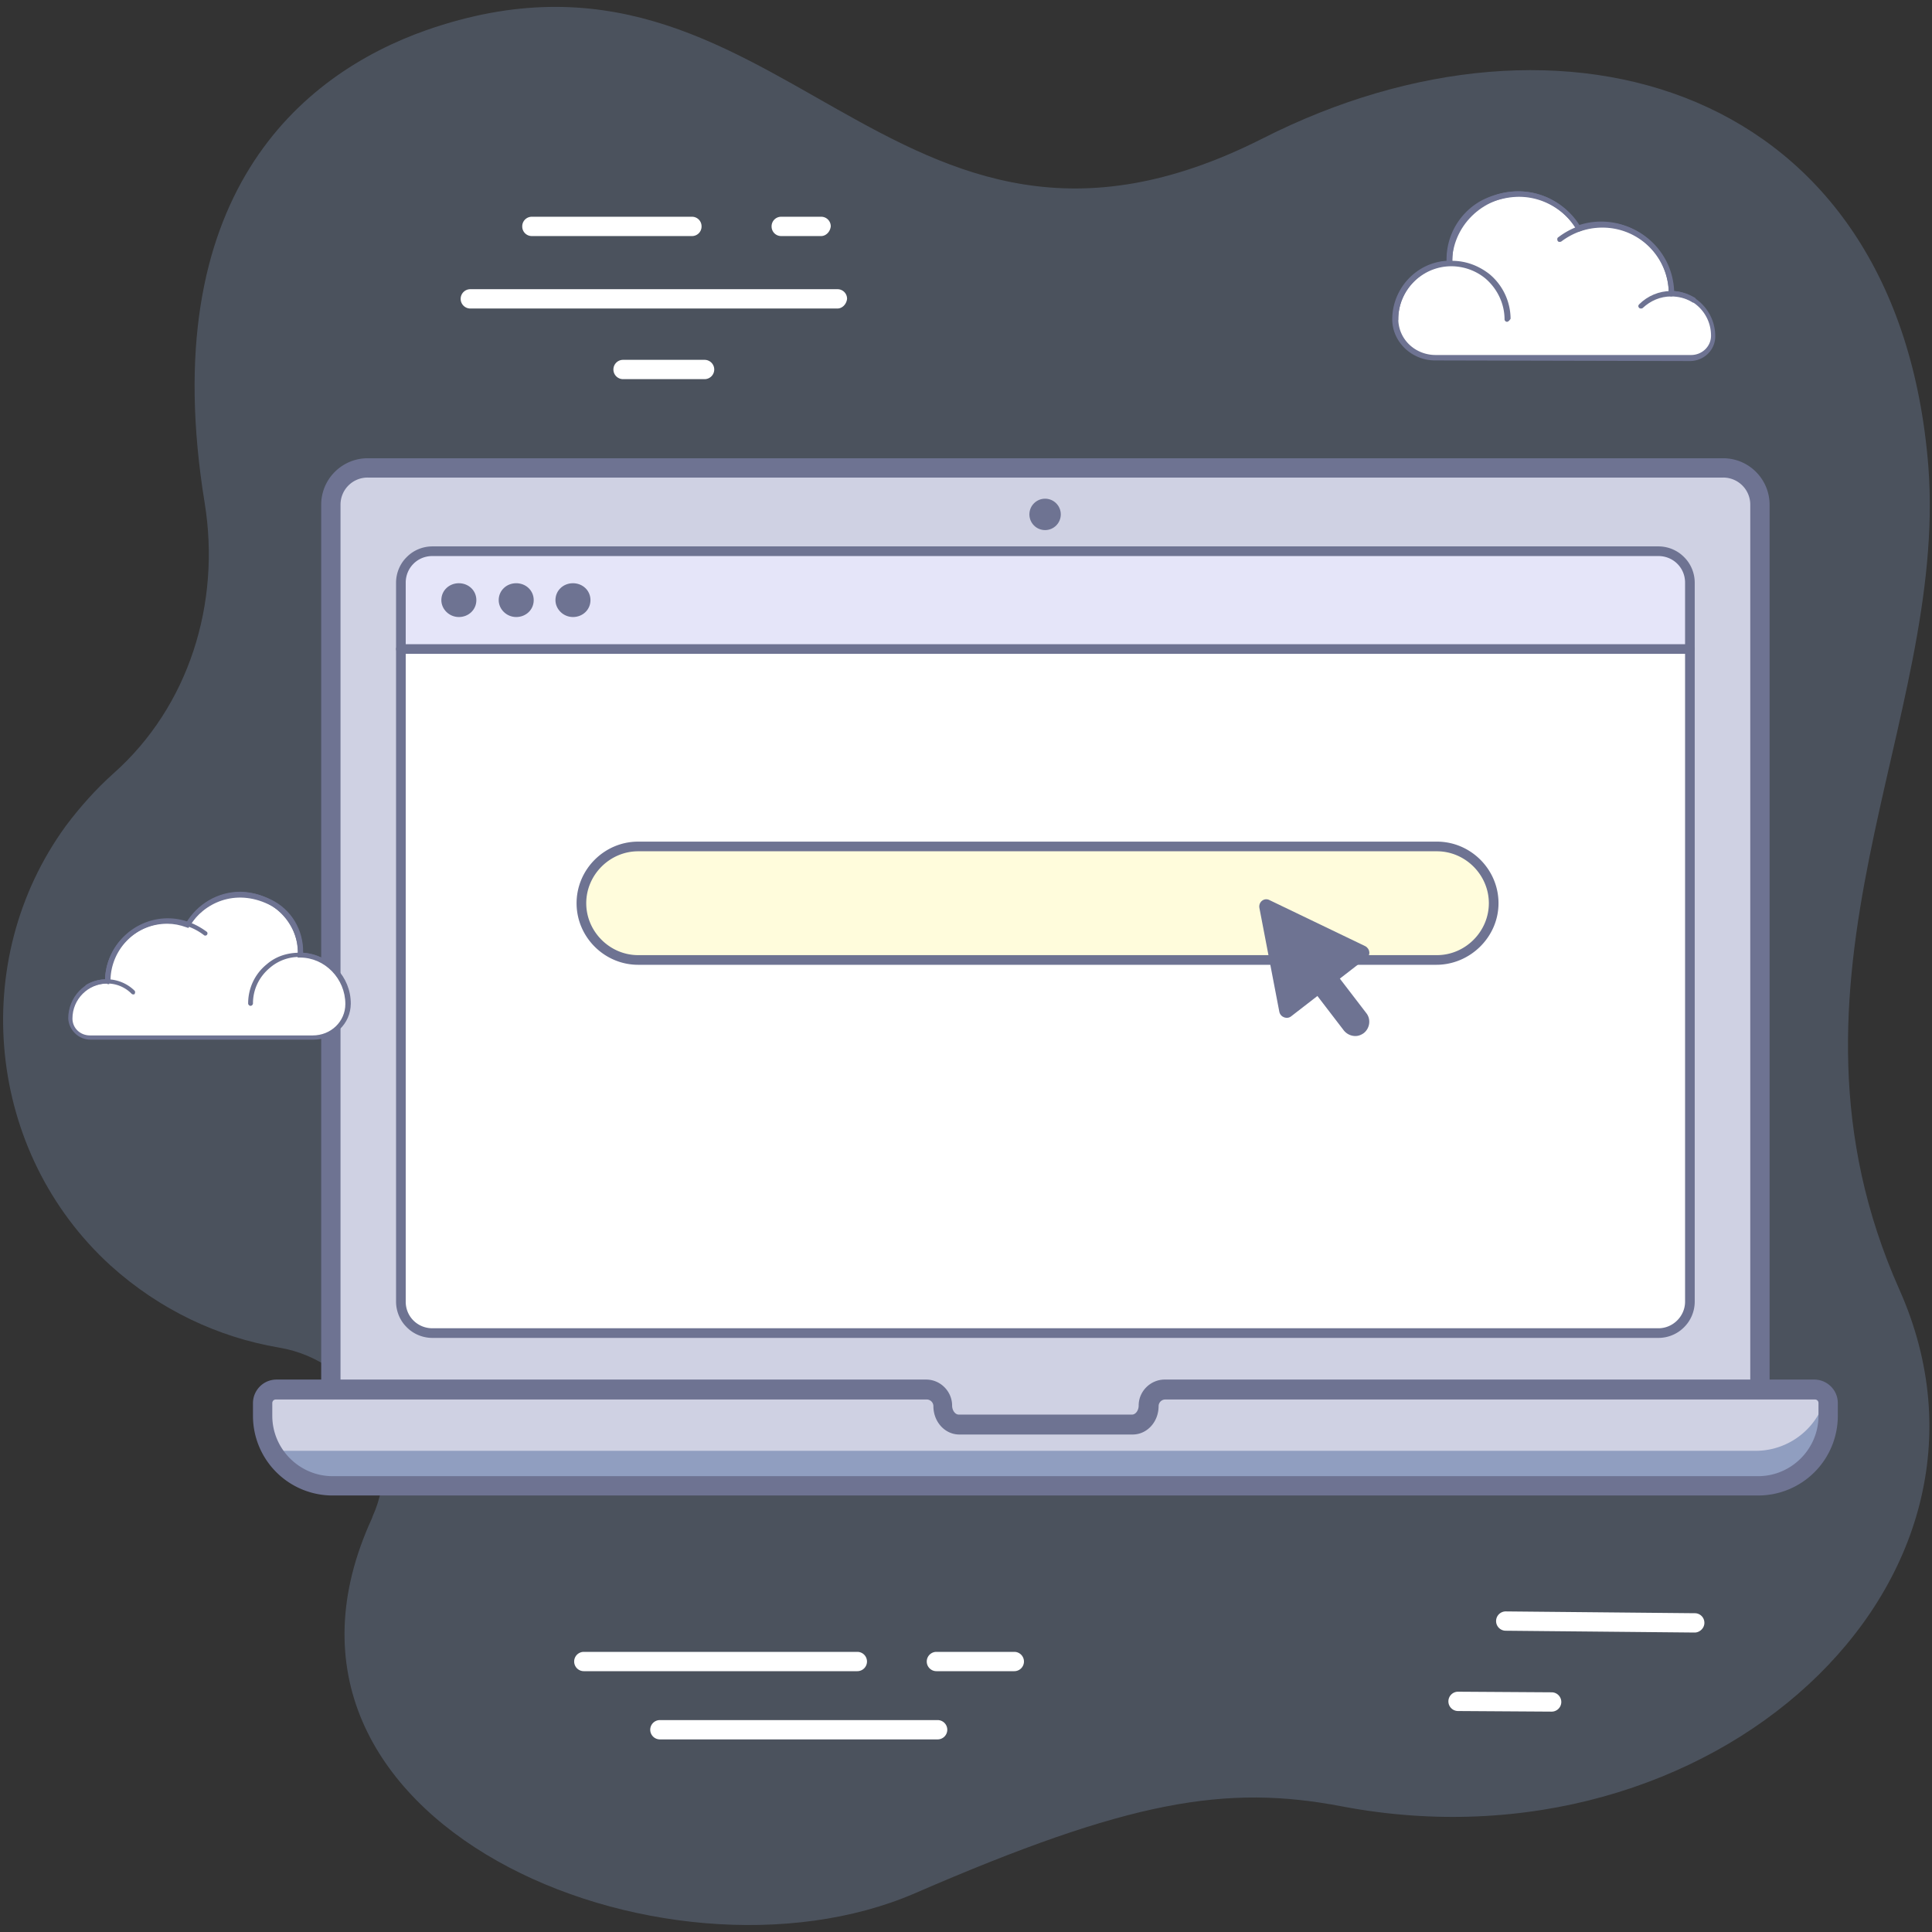 <svg xmlns="http://www.w3.org/2000/svg" xmlns:xlink="http://www.w3.org/1999/xlink" viewBox="0 0 320 320" xmlns:v="https://vecta.io/nano"><rect x="0" y="0" width="320" height="320" fill="#333333" stroke="none"/><path d="M209.2 22.9C146.9 54.5 129.5-15.6 70.6 5c-20.7 7.3-45 27.4-36.7 78.3 2.7 16.6-2.6 33.7-15.1 44.8-2.9 2.6-5.5 5.5-7.9 8.7-16.3 22.4-13.1 54.1 7.4 72.8 8.2 7.4 17.9 11.9 27.9 13.6 13.1 2.2 21 15.9 15.5 28 0 .1-.1.2-.1.3-23.3 50.7 48.7 79.9 89.9 62.1 35.5-15.4 51.5-18.1 70.8-14.4 61.2 11.6 114-36.9 92.3-85.6-22.9-51.4 8-93.9 4.8-136.3-5-63.3-60.7-79.5-110.2-54.4z" opacity=".25" fill="#94b3de" enable-background="new"/><path d="M142 276.8H96.7a1.6 1.6 0 1 1 0-3.2H142a1.6 1.6 0 1 1 0 3.2zm13.3 11.3h-46a1.6 1.6 0 1 1 0-3.2h46a1.6 1.6 0 1 1 0 3.2zm12.7-11.3h-12.9a1.6 1.6 0 1 1 0-3.2H168a1.6 1.6 0 1 1 0 3.2zm89 6.7l-15.5-.1a1.6 1.6 0 1 1 0-3.2l15.5.1a1.6 1.6 0 1 1 0 3.2zm23.7-13.1l-31.3-.3a1.6 1.6 0 1 1 0-3.2l31.3.3a1.58 1.58 0 0 1 1.6 1.6c0 .9-.8 1.6-1.6 1.6zM114.6 39.1H88.1a1.58 1.58 0 0 1-1.6-1.6 1.58 1.58 0 0 1 1.6-1.6h26.5a1.58 1.58 0 0 1 1.6 1.6 1.58 1.58 0 0 1-1.6 1.6zm2.1 23.7h-13.5a1.6 1.6 0 1 1 0-3.2h13.5a1.6 1.6 0 1 1 0 3.2zm22-11.7H77.9a1.6 1.6 0 1 1 0-3.2h60.8a1.58 1.58 0 0 1 1.6 1.6c-.1.9-.8 1.6-1.6 1.6zm-2.7-12h-6.6a1.58 1.58 0 0 1-1.6-1.6 1.58 1.58 0 0 1 1.6-1.6h6.6a1.58 1.58 0 0 1 1.6 1.6c-.1.9-.8 1.6-1.6 1.6zm101.7 20.2c-3.6 0-6.6-2.8-6.7-6.4v-.1c0-5 4-9.1 9-9.2h0c-.2-4.2 2-8.2 5.8-10.1 6.4-3.1 12.7-.5 15.6 4.3 1.2-.4 2.5-.7 3.9-.7 6.3 0 11.4 5.1 11.4 11.4 3.9 0 7 3.1 7 7 0 2-1.7 3.6-3.8 3.6l-42.2.2z" fill="#fff"/><g fill="#6e7392"><path d="M271.8 51.1c-.1 0-.2 0-.3-.1-.2-.2-.2-.4 0-.6 1.4-1.4 3.3-2.2 5.3-2.2 1.4 0 2.7.4 3.9 1.1.2.1.3.4.1.6-.1.2-.4.3-.6.1-1-.6-2.2-.9-3.4-.9-1.8 0-3.4.7-4.7 1.9-.1.1-.2.1-.3.1z"/><path d="M237.7 59.7h0c-3.9 0-7.1-3.1-7.1-6.8 0-5.1 4-9.4 9-9.7-.1-4.3 2.3-8.2 6-10.1 6.8-3.3 13.1-.4 15.9 4.2 1.2-.4 2.4-.6 3.7-.6 6.4 0 11.7 5.1 11.9 11.5 3.9.2 7 3.5 7 7.5 0 2.3-1.9 4.1-4.2 4.1l-42.2-.1zm13.9-27.1c-1.7 0-3.6.4-5.5 1.3-3.6 1.8-5.8 5.6-5.5 9.7v.4h-.4c-4.7.1-8.6 4.1-8.6 8.8 0 3.4 2.8 6 6.2 6h42.3c1.8 0 3.3-1.4 3.3-3.2 0-3.7-3-6.6-6.6-6.6h-.4v-.4a10.97 10.97 0 0 0-11-11c-1.2 0-2.5.2-3.7.7l-.3.1-.2-.3c-1.9-3.2-5.5-5.5-9.6-5.5z"/><path d="M249.6 53.3c-.2 0-.4-.2-.4-.4 0-2.6-1.2-5.1-3.2-6.8a8.93 8.93 0 0 0-5.6-2c-4.9 0-8.8 4-8.8 8.8 0 .2-.2.4-.4.4s-.4-.2-.4-.4c0-5.3 4.3-9.7 9.7-9.7 2.3 0 4.4.8 6.2 2.2a9.7 9.7 0 0 1 3.5 7.4c-.2.3-.4.5-.6.5zm27.2-4.2c-.2 0-.4-.2-.4-.4a10.97 10.97 0 0 0-11-11c-2.5 0-4.8.8-6.8 2.3-.2.1-.5.1-.6-.1s-.1-.5.1-.6c2.1-1.6 4.6-2.5 7.3-2.5 6.6 0 11.9 5.3 11.9 11.9-.1.2-.3.4-.5.4z"/><path d="M240.5 43.6h-.9c0-6.6 5.3-11.9 11.9-11.9 4.2 0 8.2 2.3 10.3 5.9l-.7.4c-2-3.4-5.6-5.5-9.5-5.5-6.1.1-11.1 5-11.1 11.1z"/></g><path d="M287.6 238.1h-229c-2.1 0-3.9-1.7-3.9-3.9V81.4c0-2.1 1.7-3.9 3.9-3.9h229c2.1 0 3.9 1.7 3.9 3.9v152.9c0 2.1-1.7 3.8-3.9 3.8z" fill="#cfd1e3"/><path d="M276.6 220.8H69.7a3.33 3.33 0 0 1-3.3-3.3V94.6a3.33 3.33 0 0 1 3.3-3.3h206.9a3.33 3.33 0 0 1 3.3 3.3v122.9a3.33 3.33 0 0 1-3.3 3.3z" fill="#fff"/><path d="M66.4 107.5h213.5v-11c0-2.9-2.3-5.2-5.2-5.2H71.6c-2.9 0-5.2 2.3-5.2 5.2v11z" fill="#e5e5f9"/><g fill="#6e7392"><use xlink:href="#B"/><use xlink:href="#B" x="9.5"/><use xlink:href="#B" x="18.9"/><path d="M285.4 239.7H60.9c-4.3 0-7.7-3.5-7.7-7.7V83.6c0-4.3 3.5-7.7 7.7-7.7h224.5c4.3 0 7.7 3.5 7.7 7.7V232c0 4.3-3.4 7.7-7.7 7.7zM60.9 79.1a4.48 4.48 0 0 0-4.5 4.5V232a4.48 4.48 0 0 0 4.5 4.5h224.5a4.48 4.48 0 0 0 4.5-4.5V83.6a4.48 4.48 0 0 0-4.5-4.5H60.9z"/><circle cx="173.1" cy="85.2" r="2.6"/></g><path d="M105.7 159H238a9.39 9.39 0 0 0 9.4-9.4h0a9.39 9.39 0 0 0-9.4-9.4H105.7a9.39 9.39 0 0 0-9.4 9.4h0a9.39 9.39 0 0 0 9.4 9.4z" fill="#fffcdc"/><path d="M237.9 159.8H105.7c-5.6 0-10.2-4.6-10.2-10.2s4.6-10.2 10.2-10.2H238c5.6 0 10.2 4.6 10.2 10.2s-4.7 10.2-10.3 10.2zM105.7 141c-4.7 0-8.6 3.9-8.6 8.6s3.9 8.6 8.6 8.6H238c4.7 0 8.6-3.9 8.6-8.6s-3.9-8.6-8.6-8.6H105.7zm169 80.6H71.6a6.02 6.02 0 0 1-6-6V96.5a6.02 6.02 0 0 1 6-6h203.1a6.02 6.02 0 0 1 6 6v119.1a6.02 6.02 0 0 1-6 6zM71.6 92.1c-2.5 0-4.4 2-4.4 4.4v119.1c0 2.5 2 4.4 4.4 4.4h203.1c2.4 0 4.4-2 4.4-4.4V96.5c0-2.5-2-4.4-4.4-4.4H71.6z" fill="#6e7392"/><path d="M300.6 230.2H193a2.69 2.69 0 0 0-2.7 2.7h0c0 1.7-1.2 3.1-2.7 3.1h-28.7c-1.5 0-2.7-1.4-2.7-3.1h0a2.69 2.69 0 0 0-2.7-2.7H45.7a2.22 2.22 0 0 0-2.2 2.2v2.1a11.61 11.61 0 0 0 11.6 11.6h236.1a11.61 11.61 0 0 0 11.6-11.6v-2.1a2.22 2.22 0 0 0-2.2-2.2z" fill="#cfd1e3"/><path d="M290.8 240.3h-245-.8c2 3.5 5.8 5.8 10.1 5.8h236.1a11.61 11.61 0 0 0 11.6-11.6v-2.1c0-.5-.1-.9-.4-1.2-1.2 5.2-6 9.1-11.6 9.1z" fill="#909ec0"/><g fill="#6e7392"><path d="M291.2 247.7H55.1a13.19 13.19 0 0 1-13.2-13.2v-2.1c0-2.1 1.7-3.9 3.9-3.9h107.6c2.4 0 4.3 2 4.3 4.3 0 .8.5 1.5 1.1 1.5h28.7c.6 0 1.1-.7 1.1-1.5 0-2.4 2-4.3 4.3-4.3h107.6c2.1 0 3.9 1.7 3.9 3.9v2.1a13.19 13.19 0 0 1-13.2 13.2zM45.7 231.8c-.4 0-.6.3-.6.6v2.1c0 5.5 4.5 10 10 10h236.1c5.5 0 10-4.5 10-10v-2.1c0-.4-.3-.6-.6-.6H193a1.11 1.11 0 0 0-1.1 1.1c0 2.6-1.9 4.7-4.3 4.7h-28.7c-2.4 0-4.3-2.1-4.3-4.7a1.11 1.11 0 0 0-1.1-1.1H45.7zm234.2-123.5H66.4c-.4 0-.8-.4-.8-.8s.4-.8.8-.8h213.5c.4 0 .8.4.8.8s-.4.8-.8.8zm-55.4 63.3c-.7 0-1.4-.3-1.9-.9l-9.2-12c-.8-1-.6-2.5.4-3.3s2.5-.6 3.3.4l9.2 12c.8 1 .6 2.5-.4 3.3-.4.3-.9.5-1.4.5z"/><path d="M226.3 158.7l-12.4 9.6c-.7.6-1.8.2-2-.7l-3.3-17.2c-.2-1 .8-1.8 1.7-1.3l15.8 7.6c.8.4 1 1.5.2 2z"/></g><path d="M51.9 171.9c3.1 0 5.8-2.5 5.8-5.6v-.1c0-4.4-3.5-8-7.9-8.1h0c.2-3.7-1.7-7.2-5.1-8.8-5.6-2.7-11.1-.5-13.6 3.8-1.1-.4-2.2-.6-3.4-.6-5.5 0-10 4.5-10 10a6.06 6.06 0 0 0-6.1 6.1c0 1.8 1.5 3.1 3.3 3.1l37 .2z" fill="#fff"/><g fill="#6e7392"><path d="M22.1 164.7c-.1 0-.2 0-.3-.1a5.66 5.66 0 0 0-4.1-1.7c-1.1 0-2.1.3-3 .8-.2.1-.4 0-.5-.1-.1-.2-.1-.4.1-.5 1-.6 2.2-.9 3.4-.9 1.7 0 3.4.7 4.6 1.9.1.1.1.4 0 .5 0 .1-.1.1-.2.1z"/><path d="M51.9 172.2H15c-2 0-3.6-1.6-3.7-3.5 0-3.5 2.7-6.4 6.1-6.5.2-5.6 4.8-10 10.4-10 1.1 0 2.2.2 3.2.5 2.5-4 8-6.6 13.9-3.7 3.3 1.6 5.4 5 5.3 8.8 4.4.3 7.9 4 7.9 8.4 0 3.4-2.8 6-6.2 6zm-34.1-9.3c-3.2 0-5.8 2.6-5.8 5.8 0 1.6 1.3 2.8 2.9 2.8h36.9c3 0 5.4-2.3 5.4-5.2 0-4.2-3.4-7.7-7.5-7.7h-.4v-.4c.2-3.6-1.7-6.9-4.8-8.4-5.6-2.7-10.8-.2-13.1 3.6l-.2.3-.3-.1c-1.1-.4-2.1-.6-3.2-.6-5.3 0-9.6 4.3-9.6 9.6v.4h-.3z"/><path d="M57.7 166.6c-.2 0-.4-.2-.4-.4 0-4.2-3.5-7.7-7.7-7.7a7.42 7.42 0 0 0-4.9 1.8c-1.8 1.5-2.8 3.6-2.8 5.9 0 .2-.2.4-.4.4s-.4-.2-.4-.4c0-2.5 1.1-4.9 3.1-6.5 1.5-1.3 3.4-1.9 5.4-1.9 4.7 0 8.4 3.8 8.4 8.4.1.2-.1.4-.3.4zm-39.9-3.7c-.2 0-.4-.2-.4-.4 0-5.7 4.7-10.4 10.4-10.4 2.3 0 4.5.8 6.4 2.2.2.1.2.4.1.5-.1.2-.4.2-.5.1-1.7-1.3-3.7-2-5.9-2-5.3 0-9.6 4.3-9.6 9.6-.1.2-.3.4-.5.4z"/><path d="M50.2 158.1h-.8c0-5.3-4.3-9.6-9.6-9.6-3.4 0-6.6 1.8-8.3 4.8l-.7-.4c1.9-3.2 5.3-5.2 9-5.2 5.7.1 10.4 4.7 10.4 10.4z"/></g><defs ><path id="B" d="M78.9 99.4c0 1.6-1.3 2.8-2.9 2.8s-2.9-1.3-2.9-2.8c0-1.6 1.3-2.8 2.9-2.8s2.9 1.2 2.9 2.8z"/></defs></svg>